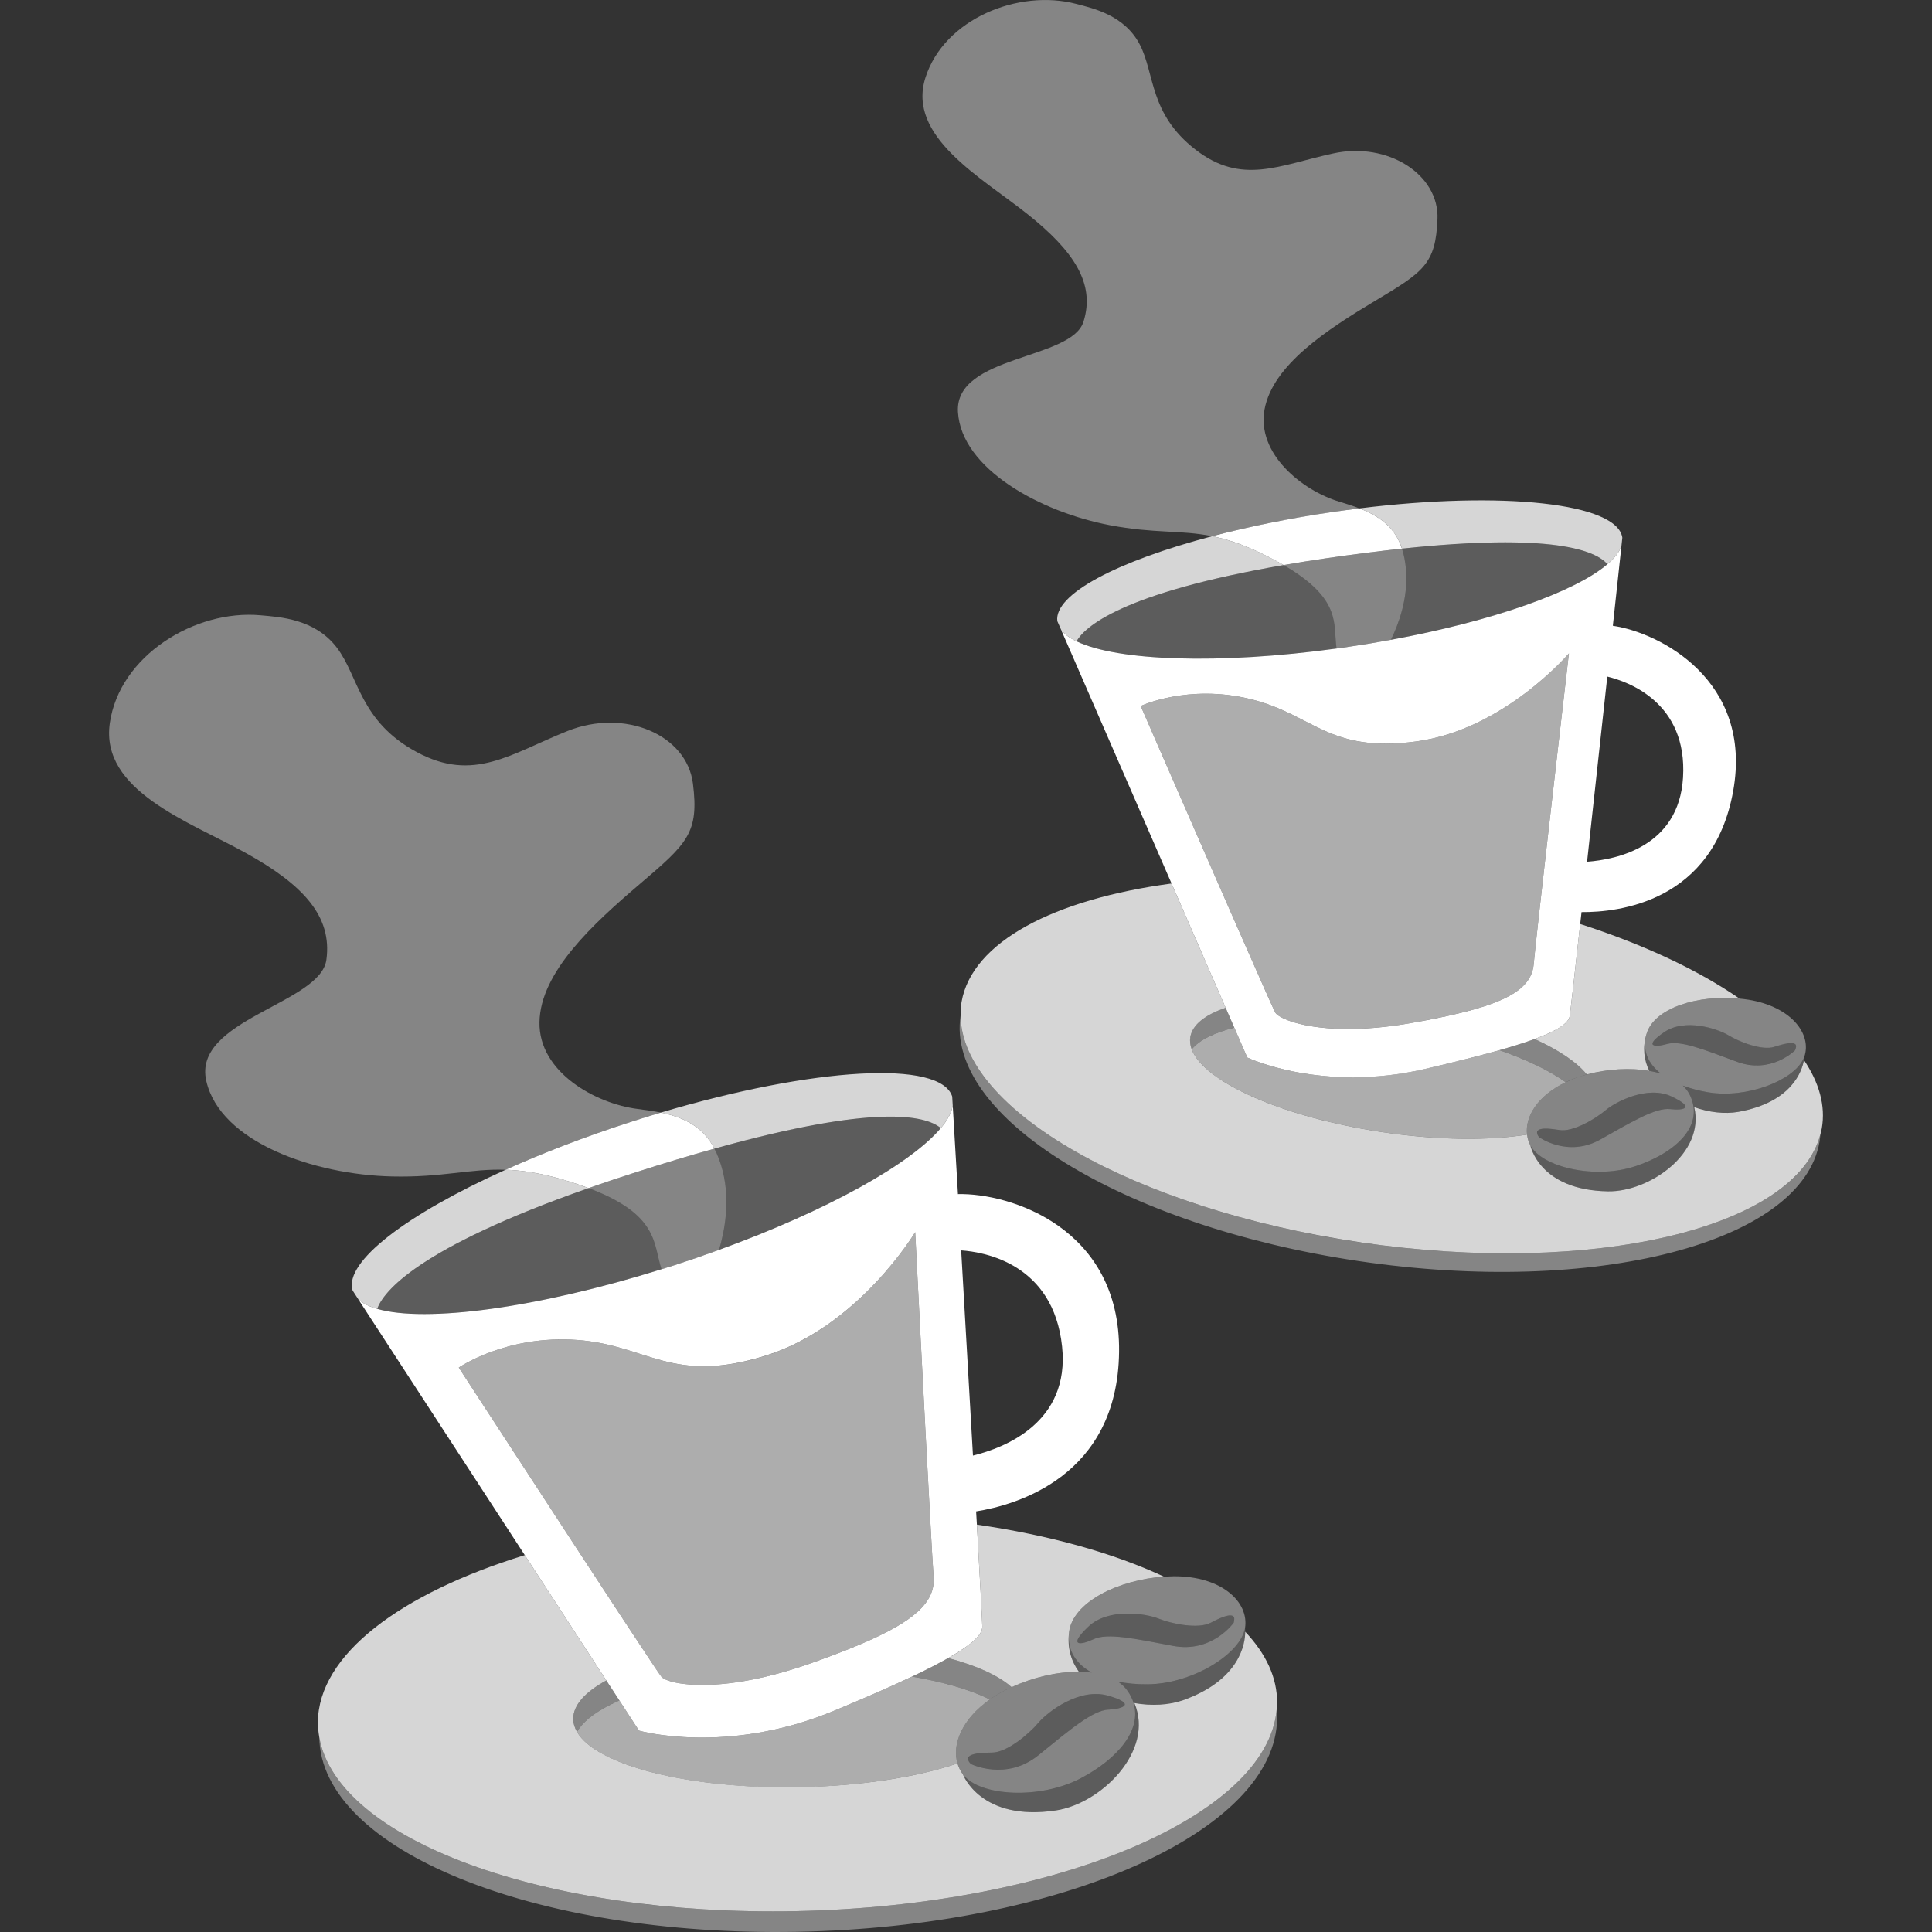 <svg fill="none" height="300" viewBox="0 0 300 300" width="300" xmlns="http://www.w3.org/2000/svg"><rect x="0" y="0" width="300" height="300" fill="#333333" stroke="none"/><g fill="#fff"><path d="m 147.87 170.3 c -1.75 -5.77 -21.56 -4.58 -45.26 2.46 2.29 .48 4.27 1.2 5.88 2.54 .95 .78 1.77 1.78 2.44 3.06 25.02 -6.97 32.78 -5.17 35.16 -3.19 1.06 -1.27 1.7 -2.46 1.85 -3.52 -.05 -.87 -.08 -1.35 -.08 -1.35 z" opacity=".8"/><path d="m 89.76 183.91 c -.87 -.29 -1.69 -.55 -2.48 -.78 -3.5 -1.01 -6.27 -1.41 -8.77 -1.49 -15.3 6.89 -25.11 14.28 -23.76 18.74 l .88 1.36 c .67 .63 1.66 1.13 2.94 1.5 .93 -2.58 6.03 -9.36 32.82 -18.75 -.52 -.19 -1.06 -.39 -1.63 -.58 z" opacity=".8"/><path d="m 110.93 178.36 c .52 .99 .96 2.14 1.3 3.5 1.17 4.71 .28 9.35 -.58 12.22 16.67 -6.05 29.73 -13.31 34.44 -18.91 -2.38 -1.98 -10.14 -3.78 -35.16 3.19 z" opacity=".2"/><path d="m 102.71 197.09 c -1.29 -4 -.42 -8.5 -11.32 -12.6 -26.79 9.39 -31.89 16.17 -32.82 18.75 7.47 2.17 24.7 -.08 44.14 -6.15 z" opacity=".2"/><path d="m 123.63 296.76 c -39.23 .79 -71.27 -11.11 -74.05 -26.99 .23 17.45 33.3 30.95 74.16 30.2 41.07 -.75 74.46 -15.61 74.57 -33.2 0 -.44 -.03 -.88 -.07 -1.32 -1.43 16.57 -34.32 30.49 -74.61 31.31 z" opacity=".4"/><path d="m 96.18 264.05 l -2.03 -3.11 c -3.26 1.77 -5.14 3.81 -5.14 5.96 0 .69 .21 1.37 .59 2.03 1.01 -1.79 3.31 -3.45 6.58 -4.88 z" opacity=".4"/><path d="m 153.71 263.89 c .64 -.45 1.33 -.88 2.09 -1.28 .42 -.23 .84 -.44 1.28 -.63 -2 -1.79 -5.42 -3.34 -9.84 -4.52 -1.51 .86 -3.38 1.82 -5.62 2.88 4.92 .84 9.07 2.06 12.09 3.55 z" opacity=".4"/><path d="m 147.24 257.46 c 4.42 1.18 7.84 2.73 9.84 4.52 3.37 -1.55 7.14 -2.41 10.45 -2.39 -1.2 -1.65 -1.82 -3.69 -1.53 -6.11 .52 -4.69 7.69 -8.18 14.73 -8.66 -7.76 -3.63 -17.71 -6.43 -29.04 -8.08 .5 8.87 .84 15.2 .84 15.86 0 1.23 -1.59 2.76 -5.29 4.87 z" opacity=".8"/><path d="m 123.63 296.76 c 40.29 -.82 73.18 -14.74 74.61 -31.31 .03 -.35 .07 -.69 .07 -1.04 .02 -3.93 -1.74 -7.64 -4.95 -11.03 -.01 1.81 -.79 7.46 -9.63 10.62 -2.21 .78 -4.93 .92 -7.58 .45 3.15 7.46 -5.19 15.62 -12.18 16.67 -11.71 1.77 -14.44 -5.58 -14.44 -5.58 -.39 -.52 -.67 -1.1 -.85 -1.71 -6.33 2.12 -15.03 3.52 -24.64 3.68 -17.17 .3 -31.45 -3.41 -34.44 -8.58 -.38 -.66 -.59 -1.34 -.59 -2.04 0 -2.14 1.88 -4.18 5.14 -5.95 l -12.66 -19.46 c -19.35 5.96 -32.06 15.48 -32.13 25.96 0 .79 .09 1.56 .22 2.33 2.78 15.88 34.82 27.78 74.06 26.99 z" opacity=".8"/><path d="m 153.71 263.89 c -3.02 -1.49 -7.17 -2.71 -12.09 -3.55 -3.23 1.53 -7.25 3.29 -12.17 5.33 -16.75 6.94 -30.23 3.06 -30.23 3.06 l -3.04 -4.68 c -3.27 1.43 -5.57 3.09 -6.58 4.88 2.99 5.17 17.27 8.89 34.44 8.59 9.61 -.17 18.31 -1.57 24.64 -3.69 -.89 -2.98 .71 -6.92 5.03 -9.94 z" opacity=".6"/><path d="m 144.97 244.84 c -.09 -1.15 -.29 -4.49 -.53 -8.98 -.86 -15.46 -2.33 -44.53 -2.33 -44.53 s -8.78 14.7 -23.28 19.2 c -14.5 4.49 -18.18 -1.64 -29.21 -2.46 -11.03 -.81 -18.38 4.29 -18.38 4.29 s 9.21 14.15 17.66 27.09 c 5.1 7.81 9.93 15.17 12.3 18.72 .84 1.26 1.37 2.04 1.49 2.19 .27 .32 1.05 .67 2.27 .92 3.16 .65 9.4 .66 18.3 -2.13 .82 -.25 1.65 -.53 2.51 -.83 3 -1.06 5.6 -2.05 7.86 -3.01 8.19 -3.47 11.66 -6.47 11.34 -10.47 z" opacity=".6"/><path d="m 167.91 276.08 c -6.4 3.41 -15.79 2.86 -18.38 -.54 0 0 2.73 7.35 14.44 5.58 6.99 -1.05 15.33 -9.21 12.19 -16.67 -.05 -.01 -.09 -.02 -.13 -.02 1.3 4.25 -2.52 8.68 -8.12 11.65 z" opacity=".2"/><path d="m 150.31 273.18 l .12 -.4 c -.09 .12 -.14 .24 -.12 .4 z" opacity=".2"/><path d="m 172 263.29 c -4.36 -1.23 -9.26 2.45 -10.76 4.22 -1.49 1.77 -4.9 4.63 -7.21 4.63 -.4 0 -.81 .01 -1.2 .03 -1.09 .06 -2.06 .23 -2.39 .61 l -.13 .4 c 0 .02 .02 .04 .02 .06 .04 .19 .17 .41 .43 .67 0 0 5.45 2.72 10.48 -1.37 5.04 -4.08 8.45 -6.94 10.9 -7.08 2.45 -.13 4.22 -.95 -.14 -2.17 z" opacity=".2"/><path d="m 193.36 253.38 c 0 -.36 -.03 -.58 -.03 -.58 -.02 .15 -.07 .29 -.11 .44 .05 .05 .09 .1 .14 .14 z" opacity=".2"/><path d="m 166 253.48 c -.29 2.41 .33 4.46 1.53 6.11 .68 .01 1.36 .04 1.99 .12 -2.4 -1.33 -3.82 -3.39 -3.51 -6.23 z" opacity=".2"/><path d="m 178.14 261.55 c -1.59 0 -3.12 -.14 -4.53 -.42 .6 .41 1.12 .89 1.52 1.48 .43 .6 .76 1.22 1.02 1.84 2.65 .47 5.37 .33 7.58 -.45 8.84 -3.16 9.62 -8.8 9.63 -10.62 -.05 -.05 -.09 -.09 -.14 -.14 -1.09 3.92 -8.42 8.28 -15.08 8.31 z" opacity=".2"/><path d="m 176.02 264.43 c .05 .01 .09 .01 .13 .02 -.26 -.62 -.59 -1.24 -1.02 -1.84 .41 .6 .71 1.21 .89 1.82 z" opacity=".2"/><path d="m 182.24 244.76 c -.5 .01 -1.01 .03 -1.51 .06 -7.04 .48 -14.21 3.97 -14.73 8.66 -.31 2.84 1.12 4.9 3.52 6.23 -.63 -.08 -1.31 -.11 -2 -.12 -3.3 -.02 -7.07 .84 -10.44 2.38 -.44 .2 -.86 .41 -1.28 .64 -.76 .4 -1.45 .83 -2.09 1.28 -4.32 3.02 -5.92 6.95 -5.03 9.94 .18 .61 .46 1.19 .85 1.71 2.59 3.4 11.98 3.95 18.38 .54 5.6 -2.97 9.42 -7.4 8.11 -11.65 -.18 -.62 -.48 -1.22 -.89 -1.82 -.4 -.59 -.92 -1.07 -1.52 -1.48 1.41 .28 2.94 .42 4.53 .41 6.66 -.02 13.99 -4.38 15.08 -8.3 .04 -.15 .09 -.29 .11 -.44 .64 -4.02 -3.6 -8.08 -11.09 -8.04 z m -10.1 20.7 c -2.46 .14 -5.86 3 -10.9 7.09 -5.04 4.08 -10.48 1.36 -10.48 1.36 -.26 -.26 -.39 -.48 -.43 -.67 -.01 -.02 -.02 -.04 -.02 -.06 -.02 -.16 .03 -.28 .13 -.4 .33 -.38 1.29 -.55 2.39 -.61 .39 -.02 .8 -.03 1.2 -.03 2.31 0 5.72 -2.86 7.21 -4.63 1.5 -1.77 6.4 -5.45 10.76 -4.22 4.36 1.22 2.59 2.04 .13 2.18 z m 19.43 -13.48 s -3.35 4.75 -9.42 3.59 -10.22 -2.03 -12.34 -1.04 -3.98 1.1 -.87 -1.89 c 3.11 -3 8.88 -2.12 10.94 -1.31 2.05 .82 6.2 1.68 8.14 .64 .94 -.5 1.93 -.96 2.64 -1.09 .27 -.05 .5 -.05 .67 .01 .14 .05 .24 .14 .29 .28 .05 .13 .04 .32 0 .54 -.01 .09 -.02 .17 -.05 .27 z" opacity=".4"/><path d="m 191.33 250.89 l .29 .28 c -.05 -.14 -.15 -.23 -.29 -.28 z" opacity=".2"/><path d="m 191.62 251.17 l -.29 -.28 c -.17 -.06 -.4 -.06 -.67 -.01 -.71 .13 -1.7 .59 -2.64 1.09 -1.94 1.04 -6.09 .18 -8.14 -.64 -2.06 -.81 -7.83 -1.69 -10.94 1.31 -3.11 2.99 -1.25 2.88 .87 1.89 s 6.27 -.12 12.34 1.04 9.42 -3.58 9.42 -3.58 c .03 -.11 .04 -.19 .05 -.28 .04 -.22 .05 -.41 0 -.54 z" opacity=".2"/><path d="m 102.61 172.76 c -1.13 -.23 -2.33 -.4 -3.59 -.56 -6.54 -.82 -15.39 -5.72 -15.25 -13.48 .13 -7.76 8.3 -15.25 15.66 -21.52 7.35 -6.26 9.12 -7.89 8.17 -15.52 -.96 -7.62 -10.62 -11.71 -19.48 -8.17 -8.85 3.54 -14.56 8.04 -23.41 3.27 -8.85 -4.76 -8.99 -11.71 -12.39 -16.2 -3.41 -4.49 -8.85 -4.77 -11.85 -5.04 -10.19 -.93 -21.92 6.26 -23.42 16.75 -1.5 10.48 12.25 15.25 21.1 20.15 s 13.48 9.8 12.53 16.61 -20.83 9.26 -18.65 18.79 16.74 14.57 28.86 14.84 c 7.83 .18 12.03 -1.23 17.62 -1.04 5.79 -2.61 12.37 -5.15 19.44 -7.43 1.56 -.51 3.12 -.99 4.66 -1.45 z" opacity=".4"/><path d="m 108.49 175.3 c -1.61 -1.33 -3.59 -2.06 -5.88 -2.54 -1.54 .46 -3.1 .94 -4.66 1.45 -7.07 2.28 -13.65 4.82 -19.44 7.43 2.5 .08 5.27 .48 8.77 1.49 .79 .23 1.61 .49 2.48 .78 .57 .19 1.11 .39 1.63 .58 2.19 -.77 4.52 -1.55 7.02 -2.35 4.6 -1.49 8.75 -2.73 12.52 -3.78 -.67 -1.28 -1.49 -2.28 -2.44 -3.06 z"/><path d="m 102.71 197.09 c .65 -.2 1.3 -.4 1.96 -.61 2.38 -.77 4.71 -1.57 6.98 -2.4 .86 -2.87 1.75 -7.51 .58 -12.22 -.34 -1.36 -.78 -2.51 -1.3 -3.5 -3.77 1.05 -7.92 2.29 -12.52 3.78 -2.5 .8 -4.83 1.58 -7.02 2.35 10.9 4.1 10.03 8.6 11.32 12.6 z" opacity=".4"/><path d="m 173.77 209.91 c .22 -19.25 -16.93 -24.68 -25.02 -24.49 -.38 -6.48 -.67 -11.49 -.81 -13.77 -.15 1.06 -.78 2.25 -1.85 3.52 -4.71 5.6 -17.76 12.86 -34.44 18.91 -2.27 .83 -4.6 1.63 -6.98 2.4 -.65 .21 -1.31 .41 -1.96 .61 -19.44 6.07 -36.68 8.32 -44.14 6.15 -1.28 -.37 -2.27 -.87 -2.94 -1.5 l 25.86 39.74 12.66 19.46 2.03 3.11 3.04 4.68 s 13.48 3.88 30.23 -3.06 c 4.92 -2.04 8.94 -3.8 12.17 -5.33 2.24 -1.06 4.11 -2.02 5.62 -2.88 3.7 -2.1 5.29 -3.63 5.29 -4.86 0 -.67 -.34 -6.99 -.84 -15.86 -.04 -.67 -.08 -1.36 -.12 -2.05 6.19 -.99 21.98 -5.4 22.2 -24.78 z m -28.8 34.93 c .32 4 -3.15 7 -11.34 10.47 -2.26 .96 -4.86 1.95 -7.86 3.01 -.86 .3 -1.69 .58 -2.51 .83 -8.9 2.79 -15.14 2.78 -18.3 2.13 -1.22 -.25 -2 -.6 -2.26 -.92 -.13 -.15 -.66 -.93 -1.5 -2.19 -2.37 -3.55 -7.2 -10.91 -12.3 -18.72 -8.45 -12.94 -17.66 -27.09 -17.66 -27.09 s 7.35 -5.1 18.38 -4.29 c 11.03 .82 14.71 6.95 29.21 2.45 14.5 -4.49 23.28 -19.19 23.28 -19.19 s 1.47 29.07 2.33 44.53 c .24 4.49 .44 7.83 .53 8.98 z m 6.11 -18.82 c -.58 -10.25 -1.25 -21.89 -1.83 -31.86 3.64 .25 14.32 2.09 15.67 14.94 1.24 11.77 -8.88 15.71 -13.84 16.92 z"/><path d="m 251.92 83.53 c -.7 -5.42 -18.58 -7.33 -40.82 -4.59 1.97 .77 3.64 1.72 4.87 3.15 .73 .84 1.32 1.85 1.73 3.1 23.41 -2.48 30.07 .29 31.9 2.42 1.14 -.97 1.89 -1.94 2.18 -2.87 .09 -.78 .13 -1.21 .13 -1.21 z" opacity=".8"/><path d="m 197.94 86.97 c -.73 -.39 -1.42 -.74 -2.09 -1.06 -2.99 -1.43 -5.4 -2.2 -7.62 -2.65 -14.71 3.87 -24.58 9 -24.05 13.19 l .59 1.34 c .5 .67 1.31 1.27 2.39 1.79 1.23 -2.17 6.8 -7.46 32.16 -11.84 -.44 -.25 -.89 -.51 -1.38 -.77 z" opacity=".8"/><path d="m 217.7 85.19 c .31 .97 .53 2.06 .63 3.33 .34 4.38 -1.15 8.39 -2.35 10.83 15.81 -2.91 28.57 -7.44 33.62 -11.74 -1.83 -2.13 -8.49 -4.9 -31.9 -2.42 z" opacity=".2"/><path d="m 207.54 100.7 c -.55 -3.76 .9 -7.66 -8.23 -12.96 -25.35 4.38 -30.93 9.67 -32.15 11.84 6.35 3.06 22.09 3.63 40.38 1.12 z" opacity=".2"/><path d="m 211.3 192.92 c -35.19 -5.17 -62.04 -20.62 -62.14 -35.23 -2.41 15.63 25.11 32.66 61.75 38.12 36.82 5.48 68.89 -2.8 71.62 -18.49 .07 -.4 .11 -.8 .14 -1.2 -3.77 14.6 -35.24 22.1 -71.37 16.8 z" opacity=".4"/><path d="m 191.66 159.57 l -1.34 -3.08 c -3.18 1.08 -5.17 2.63 -5.49 4.55 -.11 .62 -.02 1.26 .22 1.9 1.17 -1.44 3.48 -2.58 6.61 -3.37 z" opacity=".4"/><path d="m 243.11 168.05 c .64 -.31 1.32 -.59 2.05 -.83 .41 -.14 .83 -.26 1.24 -.38 -1.51 -1.89 -4.34 -3.79 -8.11 -5.5 -1.48 .54 -3.29 1.11 -5.46 1.73 4.27 1.48 7.8 3.19 10.28 4.98 z" opacity=".4"/><path d="m 238.29 161.34 c 3.77 1.71 6.59 3.61 8.11 5.5 3.25 -.87 6.75 -1.07 9.7 -.56 -.82 -1.66 -1.07 -3.58 -.44 -5.69 1.16 -4.12 8.09 -6.16 14.45 -5.53 -6.39 -4.41 -14.86 -8.4 -24.74 -11.58 -.88 8 -1.53 13.71 -1.63 14.3 -.18 1.1 -1.83 2.23 -5.45 3.56 z" opacity=".8"/><path d="m 211.3 192.92 c 36.13 5.3 67.6 -2.2 71.37 -16.8 .08 -.3 .16 -.61 .22 -.92 .61 -3.5 -.41 -7.09 -2.77 -10.59 -.28 1.61 -1.82 6.55 -10.2 8.04 -2.09 .37 -4.54 .08 -6.84 -.73 1.7 7.14 -6.98 13.18 -13.39 13.07 -10.73 -.17 -12.06 -7.15 -12.06 -7.15 -.28 -.52 -.44 -1.08 -.51 -1.66 -5.97 .95 -13.96 .89 -22.58 -.4 -15.39 -2.31 -27.59 -7.76 -29.49 -12.84 -.24 -.64 -.32 -1.28 -.22 -1.9 .32 -1.92 2.31 -3.47 5.49 -4.55 l -8.4 -19.3 c -18.19 2.43 -30.98 9.03 -32.61 18.39 -.12 .7 -.16 1.4 -.15 2.11 .1 14.61 26.95 30.06 62.14 35.22 z" opacity=".8"/><path d="m 243.11 168.05 c -2.48 -1.79 -6.01 -3.5 -10.28 -4.98 -3.11 .88 -6.97 1.85 -11.67 2.93 -16.01 3.7 -27.48 -1.79 -27.48 -1.79 l -2.02 -4.64 c -3.13 .79 -5.44 1.93 -6.61 3.37 1.9 5.08 14.1 10.53 29.49 12.84 8.62 1.29 16.61 1.35 22.58 .4 -.35 -2.8 1.67 -6.07 5.99 -8.13 z" opacity=".6"/><path d="m 238.15 149.71 c .09 -1.04 .42 -4.05 .87 -8.1 1.56 -13.94 4.6 -40.15 4.6 -40.15 s -10.05 11.82 -23.69 13.67 c -13.63 1.84 -16 -4.19 -25.73 -6.57 -9.74 -2.39 -17.07 1.07 -17.07 1.07 s 6.1 14.03 11.72 26.86 c 3.39 7.74 6.6 15.05 8.18 18.57 .56 1.26 .92 2.04 1.01 2.19 .19 .32 .83 .75 1.89 1.16 2.72 1.05 8.3 1.99 16.67 .84 .77 -.1 1.56 -.23 2.37 -.37 2.84 -.5 5.31 -.99 7.47 -1.51 7.85 -1.87 11.4 -4.03 11.71 -7.66 z" opacity=".6"/><path d="m 253.97 181.08 c -6.23 2.08 -14.54 .19 -16.34 -3.24 0 0 1.33 6.98 12.06 7.15 6.41 .11 15.09 -5.93 13.39 -13.07 -.04 -.01 -.07 -.03 -.11 -.04 .53 3.99 -3.55 7.38 -9 9.2 z" opacity=".2"/><path d="m 238.67 175.84 l .18 -.33 c -.11 .08 -.17 .19 -.18 .33 z" opacity=".2"/><path d="m 259.54 170.25 c -3.71 -1.74 -8.64 .81 -10.24 2.16 -1.61 1.36 -5.08 3.41 -7.15 3.06 -.36 -.06 -.72 -.11 -1.07 -.15 -.99 -.11 -1.87 -.11 -2.23 .19 l -.18 .33 c 0 .02 .01 .04 .01 .06 .01 .18 .09 .39 .29 .66 0 0 4.46 3.25 9.57 .36 5.12 -2.9 8.59 -4.94 10.8 -4.7 2.21 .25 3.91 -.22 .2 -1.97 z" opacity=".2"/><path d="m 280.12 164.61 c .06 -.33 .06 -.53 .06 -.53 -.04 .13 -.11 .25 -.16 .38 .03 .05 .06 .1 .1 .15 z" opacity=".2"/><path d="m 255.66 160.59 c -.63 2.11 -.38 4.03 .44 5.69 .61 .11 1.21 .24 1.77 .41 -1.95 -1.55 -2.92 -3.61 -2.21 -6.1 z" opacity=".2"/><path d="m 265.29 169.62 c -1.42 -.23 -2.76 -.59 -3.98 -1.05 .48 .45 .87 .97 1.13 1.55 .3 .6 .5 1.2 .64 1.8 2.3 .81 4.75 1.1 6.84 .73 8.38 -1.49 9.92 -6.43 10.2 -8.04 -.04 -.05 -.07 -.1 -.1 -.16 -1.56 3.35 -8.77 6.15 -14.73 5.17 z" opacity=".2"/><path d="m 262.97 171.88 c .04 .01 .07 .03 .11 .04 -.14 -.6 -.34 -1.2 -.64 -1.8 .28 .59 .45 1.18 .53 1.76 z" opacity=".2"/><path d="m 271.48 155.23 c -.46 -.07 -.91 -.13 -1.37 -.17 -6.36 -.63 -13.29 1.41 -14.45 5.53 -.71 2.49 .26 4.55 2.21 6.1 -.56 -.17 -1.16 -.3 -1.77 -.41 -2.95 -.51 -6.45 -.31 -9.7 .57 -.41 .11 -.83 .23 -1.24 .37 -.73 .24 -1.41 .53 -2.05 .83 -4.32 2.06 -6.34 5.33 -5.99 8.13 .07 .58 .23 1.14 .51 1.66 1.8 3.43 10.11 5.33 16.34 3.24 5.45 -1.82 9.53 -5.21 9 -9.2 -.08 -.58 -.25 -1.17 -.53 -1.76 -.26 -.58 -.65 -1.09 -1.13 -1.55 1.22 .46 2.56 .82 3.98 1.05 5.96 .98 13.16 -1.82 14.72 -5.16 .06 -.13 .13 -.25 .17 -.38 1.18 -3.5 -2 -7.76 -8.7 -8.85 z m -12.14 16.99 c -2.21 -.24 -5.68 1.8 -10.8 4.7 -5.11 2.89 -9.57 -.36 -9.57 -.36 -.2 -.27 -.28 -.48 -.29 -.66 0 -.02 -.01 -.04 -.01 -.06 .01 -.14 .07 -.25 .18 -.33 .36 -.3 1.24 -.3 2.23 -.19 .35 .04 .71 .09 1.07 .15 2.07 .35 5.54 -1.7 7.15 -3.06 1.6 -1.35 6.53 -3.9 10.24 -2.16 3.71 1.75 2.01 2.22 -.2 1.97 z m 19.39 -9.13 s -3.71 3.73 -8.96 1.79 c -5.25 -1.95 -8.83 -3.35 -10.87 -2.78 s -3.72 .39 -.49 -1.82 c 3.22 -2.21 8.25 -.56 9.97 .47 1.71 1.04 5.29 2.44 7.18 1.79 .92 -.3 1.87 -.57 2.52 -.57 .25 -.01 .46 .03 .6 .11 .11 .06 .19 .15 .21 .29 .03 .12 -.01 .29 -.07 .48 -.03 .08 -.05 .15 -.09 .24 z" opacity=".4"/><path d="m 278.68 162.08 l .22 .28 c -.03 -.13 -.11 -.22 -.22 -.28 z" opacity=".2"/><path d="m 278.9 162.36 l -.22 -.29 c -.14 -.08 -.35 -.11 -.6 -.1 -.65 0 -1.6 .26 -2.52 .57 -1.89 .64 -5.47 -.75 -7.18 -1.79 -1.72 -1.03 -6.75 -2.68 -9.97 -.47 -3.23 2.21 -1.55 2.38 .49 1.82 2.04 -.57 5.62 .83 10.87 2.77 5.25 1.95 8.96 -1.79 8.96 -1.79 .04 -.09 .06 -.16 .09 -.24 .06 -.19 .1 -.35 .08 -.48 z" opacity=".2"/><path d="m 211.1 78.94 c -.97 -.37 -2.02 -.71 -3.13 -1.04 -5.72 -1.71 -12.89 -7.42 -11.61 -14.34 1.29 -6.91 9.71 -12.38 17.23 -16.88 7.51 -4.49 9.33 -5.69 9.62 -12.64 .3 -6.96 -7.73 -12.06 -16.17 -10.22 -8.44 1.83 -14.23 4.99 -21.42 -.6 -7.2 -5.58 -6.28 -11.81 -8.65 -16.33 -2.37 -4.53 -7.19 -5.59 -9.83 -6.28 -8.97 -2.36 -20.53 2.31 -23.44 11.45 -2.91 9.15 8.66 15.47 15.84 21.18 7.17 5.71 10.58 10.78 8.7 16.72 -1.87 5.95 -20 5.16 -19.49 14 .52 8.85 12.79 15.53 23.58 17.59 6.97 1.33 10.93 .71 15.9 1.71 5.57 -1.46 11.83 -2.74 18.48 -3.72 1.48 -.22 2.94 -.42 4.39 -.6 z" opacity=".4"/><path d="m 215.97 82.09 c -1.24 -1.43 -2.9 -2.38 -4.87 -3.15 -1.45 .18 -2.91 .38 -4.39 .59 -6.65 .98 -12.91 2.27 -18.48 3.73 2.22 .45 4.63 1.22 7.61 2.65 .67 .32 1.37 .67 2.1 1.07 .49 .25 .94 .51 1.37 .76 2.07 -.36 4.28 -.71 6.62 -1.05 4.34 -.63 8.23 -1.12 11.76 -1.5 -.4 -1.25 -.99 -2.26 -1.72 -3.1 z"/><path d="m 207.54 100.7 c .61 -.08 1.23 -.16 1.84 -.26 2.25 -.33 4.45 -.69 6.6 -1.09 1.2 -2.44 2.69 -6.45 2.35 -10.83 -.1 -1.27 -.32 -2.37 -.63 -3.33 -3.54 .38 -7.43 .87 -11.76 1.5 -2.35 .34 -4.55 .69 -6.63 1.05 9.13 5.3 7.68 9.2 8.23 12.96 z" opacity=".4"/><path d="m 269.13 122.82 c 3.08 -17.18 -11.43 -24.6 -18.69 -25.65 .63 -5.84 1.12 -10.37 1.34 -12.43 -.29 .93 -1.04 1.9 -2.18 2.87 -5.05 4.3 -17.81 8.83 -33.62 11.74 -2.15 .4 -4.35 .76 -6.6 1.09 -.61 .1 -1.22 .18 -1.84 .26 -18.28 2.51 -34.03 1.94 -40.38 -1.12 -1.08 -.52 -1.89 -1.12 -2.39 -1.78 l 17.15 39.39 8.4 19.3 1.34 3.08 2.02 4.64 s 11.47 5.49 27.48 1.8 c 4.7 -1.09 8.55 -2.06 11.67 -2.94 2.17 -.62 3.98 -1.19 5.46 -1.73 3.61 -1.33 5.27 -2.46 5.45 -3.56 .1 -.59 .75 -6.3 1.63 -14.3 .07 -.6 .14 -1.22 .21 -1.85 5.67 .05 20.45 -1.53 23.55 -18.81 z m -30.98 26.89 c -.31 3.63 -3.86 5.79 -11.7 7.66 -2.17 .52 -4.64 1.02 -7.48 1.51 -.81 .14 -1.6 .27 -2.37 .37 -8.37 1.16 -13.95 .21 -16.67 -.84 -1.06 -.41 -1.7 -.84 -1.89 -1.16 -.09 -.15 -.45 -.93 -1.01 -2.18 -1.58 -3.53 -4.79 -10.84 -8.18 -18.58 -5.62 -12.83 -11.72 -26.86 -11.72 -26.86 s 7.33 -3.46 17.07 -1.07 c 9.73 2.38 12.1 8.41 25.73 6.57 13.64 -1.84 23.69 -13.67 23.69 -13.67 s -3.04 26.21 -4.6 40.15 c -.45 4.05 -.78 7.06 -.87 8.1 z m 8.29 -15.9 c 1.01 -9.25 2.16 -19.75 3.14 -28.75 3.21 .77 12.48 4.01 11.76 15.7 -.66 10.71 -10.29 12.71 -14.9 13.05 z"/></g></svg>